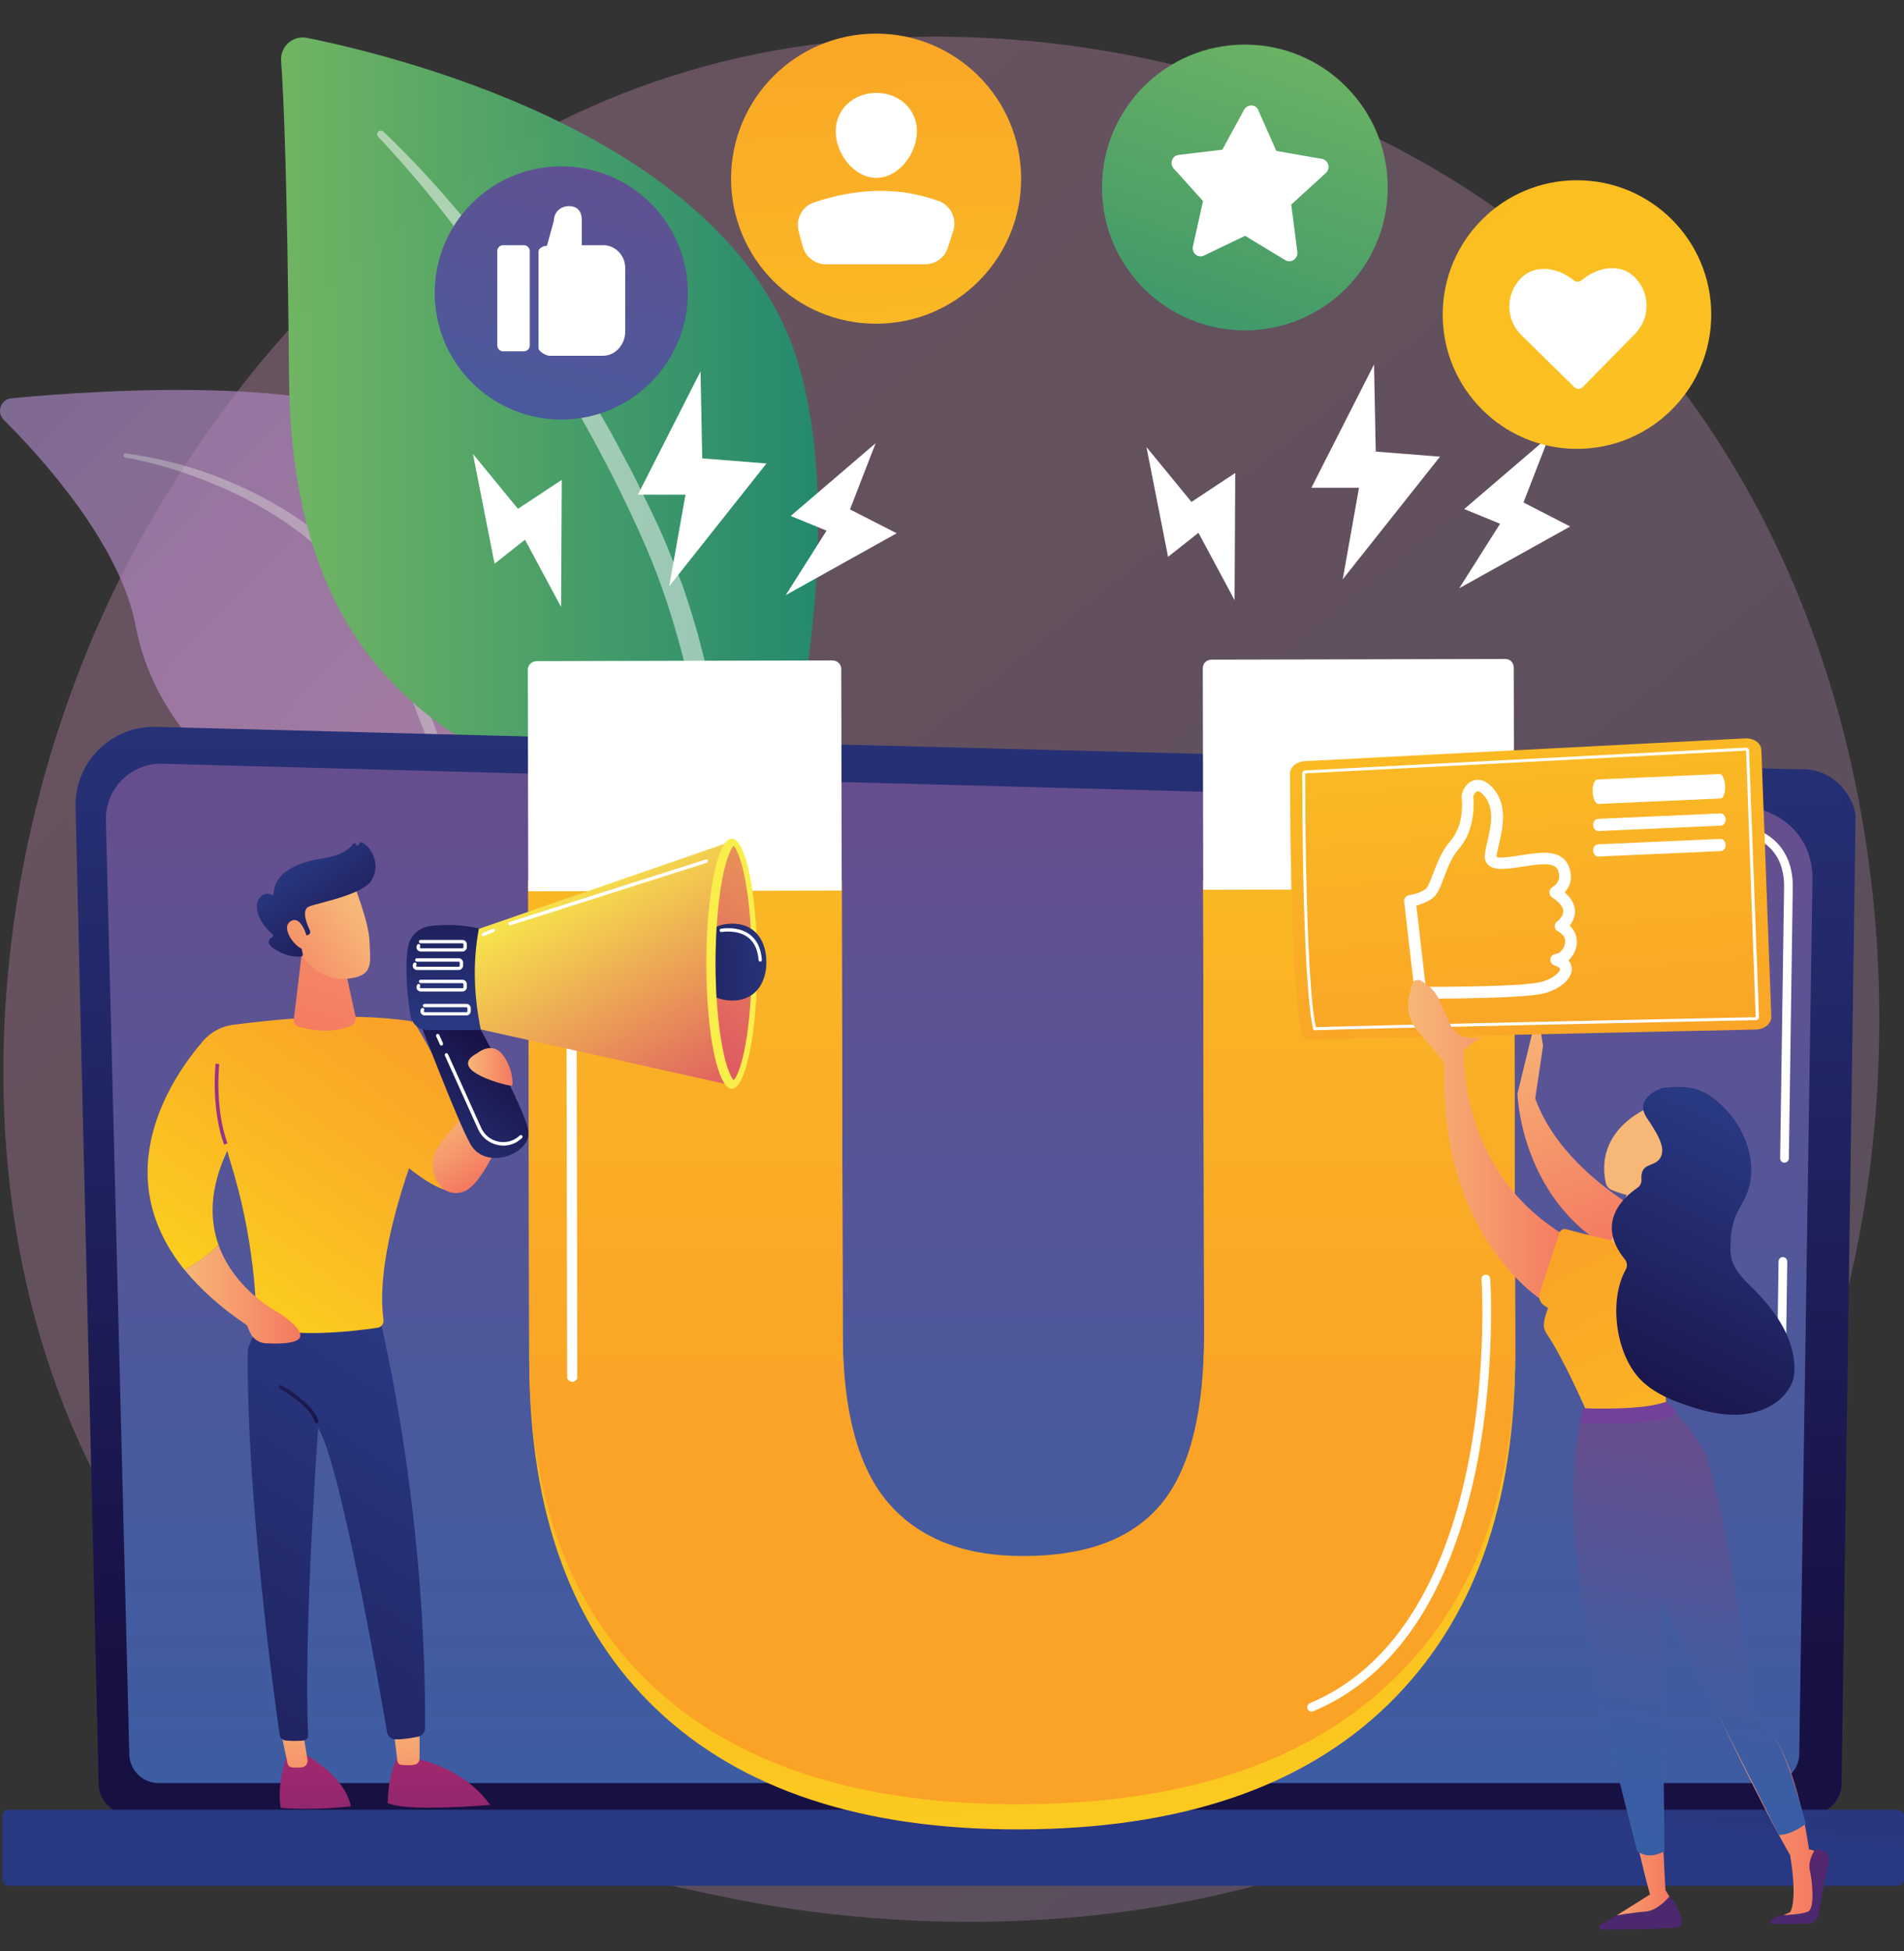<svg xmlns="http://www.w3.org/2000/svg" xmlns:xlink="http://www.w3.org/1999/xlink" id="Layer_1" x="0px" y="0px" viewBox="0 0 1683.2 1724.3" style="enable-background:new 0 0 1683.2 1724.3;" xml:space="preserve"><rect x="0" y="0" width="1683.2" height="1724.3" fill="#333333" stroke="none"/><style type="text/css">	.st0{opacity:0.3;fill:url(#SVGID_1_);enable-background:new    ;}	.st1{opacity:0.7;}	.st2{fill:url(#SVGID_2_);}	.st3{opacity:0.5;fill:#FFFFFF;enable-background:new    ;}	.st4{opacity:0.99;}	.st5{fill:url(#SVGID_3_);}	.st6{fill:url(#SVGID_4_);}	.st7{fill:url(#SVGID_5_);}	.st8{fill:#FFFFFF;}	.st9{fill:url(#SVGID_6_);}	.st10{fill:url(#SVGID_7_);}	.st11{fill:url(#SVGID_8_);}	.st12{fill:url(#SVGID_9_);}	.st13{fill:url(#SVGID_10_);}	.st14{fill:url(#SVGID_11_);}	.st15{fill:url(#SVGID_12_);}	.st16{fill:url(#SVGID_13_);}	.st17{fill:url(#SVGID_14_);}	.st18{fill:url(#SVGID_15_);}	.st19{fill:url(#SVGID_16_);}	.st20{fill:url(#SVGID_17_);}	.st21{fill:url(#SVGID_18_);}	.st22{fill:url(#SVGID_19_);}	.st23{fill:url(#SVGID_20_);}	.st24{fill:url(#SVGID_21_);}	.st25{fill:url(#SVGID_22_);}	.st26{fill:url(#SVGID_23_);}	.st27{fill:url(#SVGID_24_);}	.st28{fill:url(#SVGID_25_);}	.st29{fill:url(#SVGID_26_);}	.st30{fill:url(#SVGID_27_);}	.st31{fill:url(#SVGID_28_);}	.st32{clip-path:url(#SVGID_30_);fill:url(#SVGID_31_);}	.st33{fill:url(#SVGID_32_);}	.st34{fill:url(#SVGID_33_);}	.st35{fill:url(#SVGID_34_);}	.st36{fill:url(#SVGID_35_);}	.st37{fill:url(#SVGID_36_);}	.st38{fill:url(#SVGID_37_);}	.st39{fill:url(#SVGID_38_);}	.st40{fill:url(#SVGID_39_);}	.st41{fill:url(#SVGID_40_);}	.st42{fill:url(#SVGID_41_);}	.st43{fill:url(#SVGID_42_);}	.st44{fill:url(#SVGID_43_);}	.st45{fill:url(#SVGID_44_);}	.st46{fill:url(#SVGID_45_);}	.st47{fill:url(#SVGID_46_);}	.st48{fill:url(#SVGID_47_);}	.st49{fill:url(#SVGID_48_);}	.st50{fill:url(#SVGID_49_);}	.st51{fill:url(#SVGID_50_);}</style><g>			<linearGradient id="SVGID_1_" gradientUnits="userSpaceOnUse" x1="1877.016" y1="-400.751" x2="394.454" y2="1440.498" gradientTransform="matrix(1 0 0 -1 0 1789.554)">		<stop offset="0" style="stop-color:#9A7FBA"></stop>		<stop offset="1" style="stop-color:#E09AC4"></stop>	</linearGradient>	<path class="st0" d="M1469.1,1464.2c-34.1,35.9-66.3,59-91.7,77.2c-299.2,214.7-653.3,152.1-728.6,136.8  c-111.1-22.6-325.9-66.2-481.2-248.8c-235-276.3-198.4-711.6-16.1-999c33.3-52.5,209.4-344.2,567.3-391  c216.6-28.3,469.1,28.8,651.9,182C1754.5,543,1727.2,1192.6,1469.1,1464.2z"></path>	<g class="st1">					<linearGradient id="SVGID_2_" gradientUnits="userSpaceOnUse" x1="-373.152" y1="1431.673" x2="388.87" y2="509.226" gradientTransform="matrix(0.993 -0.115 -0.115 -0.993 454.075 1673.324)">			<stop offset="0" style="stop-color:#9A7FBA"></stop>			<stop offset="1" style="stop-color:#E09AC4"></stop>		</linearGradient>		<path class="st2" d="M589,1279.9c13.8,8.3-120.8-194.3-142.6-496.3c-10.3-142.3,4.5-318.3-69.7-392.9   C315,328.6,85.4,344.8,10.1,352c-9.4,0.9-13.5,12.3-6.8,19c33,32.9,103,109.8,116.7,182.5c18.1,95.8,101.9,162.9,180.2,185.8   c78.2,22.9,121.2,42.3,149.1,172.9S549.8,1256.3,589,1279.9z"></path>		<path class="st3" d="M111,400.7c47.6,6.3,93.7,22.3,135.3,46.7c20.8,12.2,40.2,27,57.3,44.2c17,17.3,31.9,36.8,43.2,58.4l4.2,8.1   c1.4,2.7,2.5,5.5,3.8,8.3c1.2,2.8,2.5,5.6,3.6,8.4l3.3,8.3c4.4,11.1,8.7,22.2,13,33.3c8.5,22.3,16.6,44.7,24.4,67.2   c15.6,45.1,29.7,90.6,41.1,137c0.3,1.2-0.4,2.3-1.6,2.6c-1.1,0.3-2.2-0.4-2.6-1.5v-0.1c-6.9-22.7-14.3-45.3-22.1-67.7   c-7.7-22.5-15.6-44.9-23.8-67.2l-12.4-33.4l-12.9-33c-4.2-11.1-8.6-22.1-13-33.2l-3.3-8.3c-1.1-2.8-2.3-5.4-3.5-8   c-1.2-2.7-2.2-5.4-3.5-8l-4-7.8c-10.6-20.7-24.9-39.4-40.9-56.3c-8.2-8.3-16.7-16.3-26-23.5l-3.4-2.8l-3.5-2.6   c-2.4-1.7-4.7-3.5-7.1-5.2c-4.8-3.3-9.6-6.7-14.7-9.7c-19.9-12.6-41.2-22.7-63.2-31.2s-44.9-15.2-68-19.4h-0.1   c-0.9-0.2-1.6-1.1-1.4-2C109.2,401.2,110.1,400.6,111,400.7z"></path>	</g>	<g class="st4">					<linearGradient id="SVGID_3_" gradientUnits="userSpaceOnUse" x1="248.455" y1="1283.783" x2="723.221" y2="1283.783" gradientTransform="matrix(1 0 0 -1 0 1789.554)">			<stop offset="1.229091e-02" style="stop-color:#71B563"></stop>			<stop offset="1" style="stop-color:#23896E"></stop>		</linearGradient>		<path class="st5" d="M614.7,978.5c0,0,7.8-203.9-85.4-259.8c-93.2-55.9-271.3-92.6-273.8-385.6c-1.5-171.5-4.6-246.6-7-279.3   c-0.9-12.8,10.6-22.9,23.1-20.3c88.7,18,376.8,91.2,434.6,289.3C774.6,557.7,614.7,978.5,614.7,978.5z"></path>		<path class="st3" d="M338.8,116.3c6.8,6.3,13.3,12.7,19.7,19.3c3.2,3.3,6.4,6.6,9.5,9.9c3.1,3.3,6.3,6.6,9.4,10.1   c6.2,6.8,12.4,13.5,18.3,20.5l9,10.4l8.8,10.6l8.8,10.6l8.5,10.8l8.5,10.8c2.8,3.6,5.5,7.3,8.3,11l8.2,11l4.1,5.5l4,5.6l15.9,22.5   c10.2,15.3,20.6,30.4,30,46.2l7.3,11.7l3.6,5.9l3.5,6l13.8,23.9l3.4,6l3.2,6.1l6.5,12.2l6.5,12.2l3.2,6.1l3,6.2   c8,16.6,16.4,32.8,23.6,50c1.9,4.2,3.6,8.5,5.3,12.8s3.5,8.6,5.1,12.9l5,12.7l2.3,6.5l2.1,6.6l4.3,13.2l3.9,13.3   c2.7,8.8,4.7,17.9,7.1,26.8c8.5,36,14.7,72.4,17.9,109.2c3.5,36.7,4.3,73.6,3.1,110.4c-0.7,18.4-2,36.8-3.9,55.1s-4.3,36.5-8,54.8   c-0.6,3-3.5,4.9-6.5,4.3c-2.9-0.6-4.8-3.3-4.4-6.2v-0.2c5.2-35.5,7.6-72,8-108.1c0.4-36.2-1.2-72.4-5-108.4   c-3.8-35.9-9.9-71.6-18.5-106.6c-8.8-34.9-19.6-69.4-33.9-102.5c-28.8-66.2-64.3-130-103.6-190.9l-15.1-22.6l-3.8-5.7l-3.9-5.6   l-7.9-11.1c-2.6-3.7-5.2-7.5-7.9-11.1l-8.1-11l-8.1-11l-8.3-10.8c-22-28.9-45.4-56.9-70.2-83.3l-0.1-0.1c-1.2-1.3-1.1-3.2,0.1-4.4   C335.7,115.2,337.6,115.2,338.8,116.3z"></path>	</g>	<g>					<linearGradient id="SVGID_4_" gradientUnits="userSpaceOnUse" x1="852.56" y1="1322.525" x2="856.785" y2="300.387" gradientTransform="matrix(1 0 0 -1 0 1789.554)">			<stop offset="0" style="stop-color:#293882"></stop>			<stop offset="1" style="stop-color:#171042"></stop>		</linearGradient>		<path class="st6" d="M87.2,1576.2c0,15.1,12.4,27.5,27.5,27.5h1485.8c15.1,0,27.5-12.4,27.5-27.5l12.4-853.9   c0-15.1-17.8-44.6-50.4-42.4L137.8,642.4c-19-0.5-37.3,6.8-50.7,20.2s-20.8,31.7-20.3,50.6L87.2,1576.2z"></path>					<linearGradient id="SVGID_5_" gradientUnits="userSpaceOnUse" x1="847.949" y1="1084.626" x2="847.949" y2="-345.872" gradientTransform="matrix(1 0 0 -1 0 1789.554)">			<stop offset="1.229066e-02" style="stop-color:#664E8E"></stop>			<stop offset="0.106" style="stop-color:#5E5292"></stop>			<stop offset="0.382" style="stop-color:#4A599D"></stop>			<stop offset="0.672" style="stop-color:#3A5DA4"></stop>			<stop offset="0.993" style="stop-color:#345EA6"></stop>		</linearGradient>		<path class="st7" d="M114.3,1549.9c0,14.3,11.7,26,26,26h1424.3c14.3,0,26-11.7,26-26l11.7-775.1c-1.4-46.6-42.3-63.4-67.1-62.4   L143.5,675c-13.3-0.4-26.2,4.8-35.6,14.2s-14.6,22.3-14.3,35.6L114.3,1549.9z"></path>		<g>			<path class="st8" d="M1575.2,1181.6L1575.2,1181.6c-2.2,0-3.8-1.8-3.8-3.9l0.9-62.9c0-2.1,1.7-3.8,3.8-3.8c0,0,0,0,0.1,0    c2.1,0,3.8,1.8,3.8,3.9l-0.9,62.9C1579,1179.9,1577.3,1181.6,1575.2,1181.6z"></path>			<path class="st8" d="M1577.5,1027.6L1577.5,1027.6c-2.2,0-3.8-1.8-3.8-3.9l3.5-240.8c-0.1-14.3-4.4-25.7-12.9-33.9    c-15.9-15.2-41-14.4-42.1-14.4l-444.8-11.8c-2.1-0.1-3.8-1.8-3.7-3.9c0.1-2.1,1.7-3.9,3.9-3.7l444.6,11.9    c2.8-0.2,29.6-0.6,47.4,16.5c10,9.6,15.2,22.9,15.3,39.4l-3.5,240.8C1581.3,1025.9,1579.6,1027.6,1577.5,1027.6z"></path>		</g>					<linearGradient id="SVGID_6_" gradientUnits="userSpaceOnUse" x1="850.345" y1="233.429" x2="942.124" y2="1151.224" gradientTransform="matrix(1 0 0 -1 0 1789.554)">			<stop offset="0" style="stop-color:#293882"></stop>			<stop offset="1" style="stop-color:#171042"></stop>		</linearGradient>		<path class="st9" d="M7.8,1666.7h1669.7c3.1,0,5.7-2.5,5.7-5.7v-55.9c0-3.1-2.5-5.7-5.7-5.7H7.8c-3.1,0-5.7,2.5-5.7,5.7v55.9   C2.2,1664.2,4.7,1666.7,7.8,1666.7z"></path>	</g>	<g>		<g>			<g>									<linearGradient id="SVGID_7_" gradientUnits="userSpaceOnUse" x1="862.5" y1="1125.013" x2="1040.526" y2="-385.677" gradientTransform="matrix(1 0 0 -1 0 1789.554)">					<stop offset="1.385225e-07" style="stop-color:#FAA327"></stop>					<stop offset="0.254" style="stop-color:#FAB126"></stop>					<stop offset="0.769" style="stop-color:#FCD31C"></stop>					<stop offset="1" style="stop-color:#FDE413"></stop>				</linearGradient>				<path class="st10" d="M1339.5,1196.1c0.3,133.4-36.9,236.8-112.2,310.2c-75.4,73.4-183.8,110.2-326.1,110.5     c-139,0.3-245.9-35.1-320.7-106c-74.8-71-112.3-173.1-112.6-306.6L467,778.6h277.1L745,1182c0.2,72.1,13.6,124.3,40.6,156.8     s66.7,48.7,119.2,48.6c56.3-0.1,96.9-16.4,122.2-48.7c25.3-32.3,37.7-85.2,37.5-158.7l-0.9-401.3h274.9L1339.5,1196.1z"></path>									<linearGradient id="SVGID_8_" gradientUnits="userSpaceOnUse" x1="903.206" y1="526.019" x2="903.206" y2="1883.778" gradientTransform="matrix(1 0 0 -1 0 1789.554)">					<stop offset="1.385225e-07" style="stop-color:#FAA327"></stop>					<stop offset="0.254" style="stop-color:#FAB126"></stop>					<stop offset="0.769" style="stop-color:#FCD31C"></stop>					<stop offset="1" style="stop-color:#FDE413"></stop>				</linearGradient>				<path class="st11" d="M1339.5,1191.7c0.3,127.6-36.9,226.8-112.3,297s-183.8,105.6-326.1,105.9c-139,0.3-245.9-33.4-320.7-101.3     c-74.7-67.9-112.3-166.2-112.6-293.8l-0.9-420.9h277.2l0.9,399.7c0.1,68.9,13.6,119.2,40.6,150.3c27,31.1,66.7,46.7,119.2,46.6     c56.3-0.1,96.9-15.6,122.2-46.6c25.3-30.9,37.7-82.1,37.5-152.4l-0.9-397.6h274.9L1339.5,1191.7z"></path>				<g>					<path class="st8" d="M735.7,583.7l-261,0.6c-4.5,0-8.1,3.2-8.1,7.7l0.4,195.7l277.1-0.6l-0.4-195.7      C743.7,586.8,740.2,583.7,735.7,583.7z"></path>					<path class="st8" d="M1330.6,582.4l-259.5,0.6c-4.5,0-7.8,3.2-7.8,7.7l0.4,195.7l274.9-0.6l-0.4-195.7      C1338.2,585.6,1335.1,582.4,1330.6,582.4z"></path>				</g>			</g>			<path class="st8" d="M505.9,1221.2c-2.1,0-4.5-1.7-4.5-3.9l-0.8-391.9c0-2.1,2.3-3.9,4.5-3.9c2.1,0,4.5,1.7,4.5,3.9l0.8,391.9    C510.4,1219.5,508,1221.2,505.9,1221.2z"></path>			<path class="st8" d="M1159.5,1512.7c-1.5,0-3-0.9-3.6-2.4c-0.8-2,0.1-4.2,2.1-5.1c88.8-37.1,125.3-136.7,140.3-213.8    c16.4-84,11.5-160,11.4-160.8c-0.1-2.1,1.5-4,3.6-4.1s4,1.5,4.1,3.6c0.1,0.8,5,77.8-11.5,162.8c-9.8,50.1-25,93.1-45.2,127.9    c-25.5,43.8-59,74.6-99.7,91.6C1160.5,1512.6,1160,1512.7,1159.5,1512.7z"></path>		</g>		<g>			<polygon class="st8" points="619.3,328.2 563.9,437.2 606,437.2 591.6,518.1 677.6,409.6 620.8,405.1    "></polygon>			<polygon class="st8" points="774.1,391.7 699,456 730.7,469 694.6,526 792.7,471.3 751.4,450.2    "></polygon>			<polygon class="st8" points="418.1,401.2 437.2,498.2 464.1,477 496,536.4 496.6,424.1 457.9,449.7    "></polygon>		</g>		<g>			<polygon class="st8" points="1214.7,322.1 1159.3,431.1 1201.4,431.1 1187,512 1273,403.6 1216.2,399.1    "></polygon>			<polygon class="st8" points="1369.5,385.6 1294.4,449.9 1326.1,462.9 1290,519.9 1388.1,465.3 1346.8,444.1    "></polygon>			<polygon class="st8" points="1013.5,395.1 1032.6,492.1 1059.5,470.9 1091.4,530.4 1092,418 1053.3,443.6    "></polygon>		</g>	</g>	<g>					<linearGradient id="SVGID_9_" gradientUnits="userSpaceOnUse" x1="539.549" y1="1698.273" x2="357.714" y2="995.181" gradientTransform="matrix(1 0 0 -1 0 1789.554)">			<stop offset="1.229066e-02" style="stop-color:#664E8E"></stop>			<stop offset="0.106" style="stop-color:#5E5292"></stop>			<stop offset="0.382" style="stop-color:#4A599D"></stop>			<stop offset="0.672" style="stop-color:#3A5DA4"></stop>			<stop offset="0.993" style="stop-color:#345EA6"></stop>		</linearGradient>		<circle class="st12" cx="496.2" cy="258.9" r="111.9"></circle>		<g>			<path class="st8" d="M468.3,221.9c0-2.9-2.3-5.2-5.2-5.2h-18.3c-2.9,0-5.2,2.3-5.2,5.2v83.4c0,2.9,2.3,5.2,5.2,5.2h18.3    c2.9,0,5.2-2.3,5.2-5.2V221.9z"></path>			<path class="st8" d="M533.2,216.7h-18.9v-22.5c0-7.2-3.8-12-11.1-12h-0.4c-7.2,0-13.1,5.3-13.1,12.6l-6.2,22.4    c-2.9,0-7.4,2.1-7.4,4.9v85.7c0,2.9,6.7,6.6,9.6,6.6h4.1h43.5c10.8,0,19.4-10.2,19.4-21v-56.9C552.6,225.7,544,216.7,533.2,216.7    z"></path>		</g>	</g>	<g>					<linearGradient id="SVGID_10_" gradientUnits="userSpaceOnUse" x1="-1686.684" y1="4785.236" x2="4864.062" y2="-2175.613" gradientTransform="matrix(1 0 0 -1 0 1789.554)">			<stop offset="1.385225e-07" style="stop-color:#FAA327"></stop>			<stop offset="0.254" style="stop-color:#FAB126"></stop>			<stop offset="0.769" style="stop-color:#FCD31C"></stop>			<stop offset="1" style="stop-color:#FDE413"></stop>		</linearGradient>		<circle class="st13" cx="1394.1" cy="278" r="118.7"></circle>		<path class="st8" d="M1445,244.9c-12.9-12.7-33-8.9-46.8,2.8c-2,1.7-4.9,1.7-6.9,0.1c-14-11.4-34.1-14.8-46.8-1.9   c-13.7,14-13.6,36.5,0.4,50.2l46.8,46c2.1,2.1,5.5,2.1,7.6-0.1l46-46.8C1459.2,281.1,1459,258.6,1445,244.9z"></path>	</g>	<g>					<linearGradient id="SVGID_11_" gradientUnits="userSpaceOnUse" x1="1155.242" y1="1783.959" x2="1004.28" y2="1342.466" gradientTransform="matrix(1 0 0 -1 0 1789.554)">			<stop offset="1.229091e-02" style="stop-color:#71B563"></stop>			<stop offset="1" style="stop-color:#23896E"></stop>		</linearGradient>		<circle class="st14" cx="1100.5" cy="165.7" r="126.3"></circle>		<path class="st8" d="M1099.8,97l-19.2,35.3l-38.7,4.6c-5.6,0.7-8.2,7.6-4.5,11.8l26.1,29l-8.9,40c-1.3,5.9,4.4,10.7,9.7,8.2   l36.4-17.5l35.3,21.4c5.2,3.2,11.7-1.1,10.9-7.3l-5.4-41.7l30.6-27.9c4.5-4.1,2.3-11.5-3.6-12.5l-40.2-7L1112.2,97   C1109.9,92,1102.6,91.9,1099.8,97z"></path>	</g>	<g>					<linearGradient id="SVGID_12_" gradientUnits="userSpaceOnUse" x1="770.092" y1="1816.141" x2="790.297" y2="971.579" gradientTransform="matrix(1 0 0 -1 0 1789.554)">			<stop offset="1.385225e-07" style="stop-color:#FAA327"></stop>			<stop offset="0.254" style="stop-color:#FAB126"></stop>			<stop offset="0.769" style="stop-color:#FCD31C"></stop>			<stop offset="1" style="stop-color:#FDE413"></stop>		</linearGradient>		<circle class="st15" cx="774.5" cy="157.9" r="128.2"></circle>		<g>			<path class="st8" d="M810.6,116c0,19.8-16.1,41.2-35.9,41.2c-19.8,0-35.9-21.4-35.9-41.2s16.1-33.9,35.9-33.9    C794.6,82.1,810.6,96.2,810.6,116z"></path>			<path class="st8" d="M730.2,233.6h87.6c9.2,0,17.4-6,20.2-14.8l4.7-14.7c3.5-10.8-2.2-22.5-12.8-26.4    c-35.7-13-72.6-11.4-110.3,1.2c-10.6,3.5-16.5,14.8-13.5,25.6l3.6,13.4C712.2,227.2,720.6,233.6,730.2,233.6z"></path>		</g>	</g>	<g>					<linearGradient id="SVGID_13_" gradientUnits="userSpaceOnUse" x1="404.525" y1="836.005" x2="166.164" y2="509.826" gradientTransform="matrix(1 0 0 -1 0 1789.554)">			<stop offset="1.385225e-07" style="stop-color:#FAA327"></stop>			<stop offset="0.254" style="stop-color:#FAB126"></stop>			<stop offset="0.769" style="stop-color:#FCD31C"></stop>			<stop offset="1" style="stop-color:#FDE413"></stop>		</linearGradient>		<path class="st16" d="M306.8,977.4c0,0,78.3,95.3,107.1,72.4c28.8-23-48.9-148.2-48.9-148.2L306.8,977.4z"></path>					<linearGradient id="SVGID_14_" gradientUnits="userSpaceOnUse" x1="278.614" y1="341.87" x2="278.614" y2="11.537" gradientTransform="matrix(1 0 0 -1 0 1789.554)">			<stop offset="0" style="stop-color:#CB266E"></stop>			<stop offset="1" style="stop-color:#4C286E"></stop>		</linearGradient>		<path class="st17" d="M310,1596.4c0-0.5,0-0.9-0.1-1.4c-7.1-28-42.2-45.5-42.2-45.5l-13.9,1.1c-8,24.7-7,39.9-5.7,46.6   c0,0.2,0.1,0.4,0.1,0.6C259.8,1598.8,283.4,1599.4,310,1596.4z"></path>					<linearGradient id="SVGID_15_" gradientUnits="userSpaceOnUse" x1="264.71" y1="286.99" x2="252.72" y2="182.352" gradientTransform="matrix(1 0 0 -1 0 1789.554)">			<stop offset="0" style="stop-color:#F7B777"></stop>			<stop offset="1" style="stop-color:#F47960"></stop>		</linearGradient>		<path class="st18" d="M248.2,1529.9l5.9,28.3c0.4,2.1,2,3.6,4,3.8c2.4,0.2,5.7,0.4,9.1-0.1c3-0.4,5.2-3.5,4.6-6.8l-4.1-25.2   L248.2,1529.9L248.2,1529.9z"></path>					<linearGradient id="SVGID_16_" gradientUnits="userSpaceOnUse" x1="388.005" y1="341.87" x2="388.005" y2="11.538" gradientTransform="matrix(1 0 0 -1 0 1789.554)">			<stop offset="0" style="stop-color:#CB266E"></stop>			<stop offset="1" style="stop-color:#4C286E"></stop>		</linearGradient>		<path class="st19" d="M433.2,1595.2c-0.1-0.2-0.2-0.4-0.3-0.6c-7.4-10.4-26.4-31.1-63.9-40.1l-18-0.6c0,0-8,13.9-8.2,39.7   c4.1,1.7,12,3.5,27.4,3.9C394,1598.1,422.1,1596.1,433.2,1595.2z"></path>					<linearGradient id="SVGID_17_" gradientUnits="userSpaceOnUse" x1="362.375" y1="275.799" x2="350.385" y2="171.162" gradientTransform="matrix(1 0 0 -1 0 1789.554)">			<stop offset="0" style="stop-color:#F7B777"></stop>			<stop offset="1" style="stop-color:#F47960"></stop>		</linearGradient>		<path class="st20" d="M347.7,1526.6c0.2,1.3,2.7,21.7,3.6,29.6c0.2,1.9,1.6,3.3,3.3,3.5c3.1,0.4,8,0.7,12.3-0.2   c2.3-0.5,4-2.7,4-5.3v-32L347.7,1526.6z"></path>					<linearGradient id="SVGID_18_" gradientUnits="userSpaceOnUse" x1="391.997" y1="579.175" x2="8.523" y2="-15.87" gradientTransform="matrix(1 0 0 -1 0 1789.554)">			<stop offset="0" style="stop-color:#293882"></stop>			<stop offset="1" style="stop-color:#171042"></stop>		</linearGradient>		<path class="st21" d="M333.2,1154.9c0,0,43.4,164.8,42.6,372.2c0,3.8-2.7,7-6.4,7.8c-5.5,1.1-13.5,2.5-20.1,2.3   c-3.5-0.1-6.5-2.7-7.1-6.2c-6.1-35.7-41-236.5-60.9-269.1c0,0-13.1,178.9-8.9,271.7c0.1,2.3-1.6,4.3-3.9,4.6   c-3.5,0.4-9,0.7-16.1,0c-2.7-0.3-4.9-2.3-5.2-5c-4.3-30.2-29.3-209.8-28.2-339.2c0.1-7.3,19.3-39,19.3-39h94.9V1154.9z"></path>					<linearGradient id="SVGID_19_" gradientUnits="userSpaceOnUse" x1="352.944" y1="873.699" x2="114.583" y2="547.52" gradientTransform="matrix(1 0 0 -1 0 1789.554)">			<stop offset="1.385225e-07" style="stop-color:#FAA327"></stop>			<stop offset="0.254" style="stop-color:#FAB126"></stop>			<stop offset="0.769" style="stop-color:#FCD31C"></stop>			<stop offset="1" style="stop-color:#FDE413"></stop>		</linearGradient>		<path class="st22" d="M363.1,902.4c-59.7-8.6-125.2-0.7-157,3.3c-10.3,1.3-19.7,6.4-26.5,14.2c-26.9,31.2-86,116.4-16.5,202.4   c8.9-4.9,21.5-12.9,30.1-22c-7.7-21.7-8.3-49.4,7.8-83.4c0.6,2.7,1.2,5.4,2.1,8c22.2,70.4,23.4,129,23.4,142.5   c0,1.8,1.1,3.5,2.8,4.2c29.2,11.7,85.5,4.7,104.4,1.9c3.5-0.5,5.8-3.7,5.3-7.2c-6.6-48.2,15.9-118.6,33.9-164.8   C380,983.1,366.8,907.5,363.1,902.4z"></path>					<linearGradient id="SVGID_20_" gradientUnits="userSpaceOnUse" x1="388.806" y1="1218.012" x2="270.613" y2="860.405" gradientTransform="matrix(1 0 0 -1 0 1789.554)">			<stop offset="0" style="stop-color:#F7B777"></stop>			<stop offset="1" style="stop-color:#F47960"></stop>		</linearGradient>		<path class="st23" d="M268,832.4l-8.2,68.1c-0.4,3.1,1.5,6,4.5,6.9c8.9,2.6,28.1,6.6,45.6-0.6c3.3-1.4,5.2-5,4.4-8.5l-10.5-48   L268,832.4z"></path>					<linearGradient id="SVGID_21_" gradientUnits="userSpaceOnUse" x1="360.305" y1="1108.088" x2="92.621" y2="629.919" gradientTransform="matrix(1 0 0 -1 0 1789.554)">			<stop offset="0" style="stop-color:#CE1C68"></stop>			<stop offset="1" style="stop-color:#72429A"></stop>		</linearGradient>		<path class="st24" d="M198.1,1011.6c-11.8-32.3-7.5-71.2-7.5-71.6l3.2,0.4c0,0.4-4.2,38.6,7.3,70.1L198.1,1011.6z"></path>					<linearGradient id="SVGID_22_" gradientUnits="userSpaceOnUse" x1="289.805" y1="594.501" x2="257.65" y2="537.277" gradientTransform="matrix(1 0 0 -1 0 1789.554)">			<stop offset="0" style="stop-color:#293882"></stop>			<stop offset="1" style="stop-color:#171042"></stop>		</linearGradient>		<path class="st25" d="M279.8,1257.7c-0.7,0-1.4-0.5-1.6-1.2c-3.6-13.9-30.5-29.1-30.8-29.3c-0.8-0.4-1.1-1.4-0.6-2.2   c0.4-0.8,1.4-1.1,2.2-0.6c1.2,0.6,28.4,16.1,32.4,31.3c0.2,0.9-0.3,1.8-1.2,2C280.1,1257.7,280,1257.7,279.8,1257.7z"></path>					<linearGradient id="SVGID_23_" gradientUnits="userSpaceOnUse" x1="163.105" y1="645.769" x2="265.542" y2="645.769" gradientTransform="matrix(1 0 0 -1 0 1789.554)">			<stop offset="0" style="stop-color:#F7B777"></stop>			<stop offset="1" style="stop-color:#F47960"></stop>		</linearGradient>		<path class="st26" d="M193.2,1100.2c-8.6,9.2-21.2,17.1-30.1,22c13.3,16.4,31.3,32.9,55.1,49l2.9,6.5c2.5,5.5,7.9,9.2,13.9,9.5   c33.3,1.6,42.5-5.5,11.8-26.8C246.8,1160.4,207.6,1140.9,193.2,1100.2z"></path>					<linearGradient id="SVGID_24_" gradientUnits="userSpaceOnUse" x1="168.47" y1="-1761.908" x2="233.491" y2="-1761.908" gradientTransform="matrix(0.564 0.826 0.826 -0.564 1762.089 -153.628)">			<stop offset="0" style="stop-color:#F7B777"></stop>			<stop offset="1" style="stop-color:#F47960"></stop>		</linearGradient>		<path class="st27" d="M437.8,955.9c0,0-42,43.6-51.7,59.5c-9.7,15.8,1.1,44.7,23.1,38s47.7-82.4,47.7-82.4L437.8,955.9z"></path>		<g>							<linearGradient id="SVGID_25_" gradientUnits="userSpaceOnUse" x1="359.882" y1="762.183" x2="440.485" y2="870.309" gradientTransform="matrix(1 0 0 -1 0 1789.554)">				<stop offset="0" style="stop-color:#293882"></stop>				<stop offset="1" style="stop-color:#171042"></stop>			</linearGradient>			<path class="st28" d="M367.5,893.9c0,0,36.9,97.3,48.5,117.5c13.5,23.5,53,8.5,51.1-11.1c-2-19.7-48.1-100.9-48.1-100.9    L367.5,893.9z"></path>							<linearGradient id="SVGID_26_" gradientUnits="userSpaceOnUse" x1="495.67" y1="1023.619" x2="642.386" y2="762.314" gradientTransform="matrix(1 0 0 -1 0 1789.554)">				<stop offset="0" style="stop-color:#F9EE4A"></stop>				<stop offset="1" style="stop-color:#DA3D66"></stop>			</linearGradient>			<polygon class="st29" points="417.4,823 646.7,743.6 644.3,958.7 411.1,906.7    "></polygon>							<linearGradient id="SVGID_27_" gradientUnits="userSpaceOnUse" x1="514.153" y1="675.054" x2="203.656" y2="60.333" gradientTransform="matrix(1 0 0 -1 0 1789.554)">				<stop offset="0" style="stop-color:#F9EE4A"></stop>				<stop offset="1" style="stop-color:#DA3D66"></stop>			</linearGradient>			<ellipse class="st30" cx="646.9" cy="851.7" rx="22.5" ry="110.5"></ellipse>							<linearGradient id="SVGID_28_" gradientUnits="userSpaceOnUse" x1="861.498" y1="1228.792" x2="551.001" y2="805.386" gradientTransform="matrix(1 0 0 -1 0 1789.554)">				<stop offset="0" style="stop-color:#F9EE4A"></stop>				<stop offset="1" style="stop-color:#DA3D66"></stop>			</linearGradient>			<path class="st31" d="M648.6,954.7c-2-2.1-6.5-10.1-10.3-30.7c-3.7-20-5.7-45.9-5.7-72.9c0-27.1,2-52.9,5.7-72.9    c3.8-20.7,8.2-28.6,10.3-30.7c2,2.1,6.5,10.1,10.3,30.7c3.7,20,5.7,45.9,5.7,72.9c0,27.1-2,52.9-5.7,72.9    C655.1,944.7,650.6,952.7,648.6,954.7z"></path>			<g>				<g>					<defs>						<path id="SVGID_29_" d="M648.6,954.7c-2-2.1-6.5-10.1-10.3-30.7c-3.7-20-5.7-45.9-5.7-72.9c0-27.1,2-52.9,5.7-72.9       c3.8-20.7,8.2-28.6,10.3-30.7c2,2.1,6.5,10.1,10.3,30.7c3.7,20,32.7,45.9,32.7,72.9c0,27.1-29,52.9-32.7,72.9       C655.1,944.7,650.6,952.7,648.6,954.7z"></path>					</defs>					<clipPath id="SVGID_30_">						<use xlink:href="#SVGID_29_" style="overflow:visible;"></use>					</clipPath>											<linearGradient id="SVGID_31_" gradientUnits="userSpaceOnUse" x1="696.784" y1="942.111" x2="536.879" y2="932.936" gradientTransform="matrix(1 0 0 -1 0 1789.554)">						<stop offset="0" style="stop-color:#293882"></stop>						<stop offset="1" style="stop-color:#171042"></stop>					</linearGradient>					<path class="st32" d="M677.5,850.3c0,18.8-10.1,34-30.1,34s-36.3-15.2-36.3-34s16.2-34,36.3-34S677.5,831.5,677.5,850.3z"></path>				</g>			</g>							<linearGradient id="SVGID_32_" gradientUnits="userSpaceOnUse" x1="393.879" y1="885.311" x2="387.981" y2="1033.739" gradientTransform="matrix(1 0 0 -1 0 1789.554)">				<stop offset="0" style="stop-color:#293882"></stop>				<stop offset="1" style="stop-color:#171042"></stop>			</linearGradient>			<path class="st33" d="M380.4,818.4c10.8-1.3,26.3-1.7,43,2.1c-5.5,28.8-4.7,58.8,1.7,89.8h-47.2c-7.5,0-13.9-5.5-15.1-12.9    c-2.4-14.9-5.2-39.9-2.2-60C362.2,827.4,370.3,819.6,380.4,818.4z"></path>			<path class="st8" d="M408.7,841H372c-1.4,0-2.7-0.8-3.4-2c-0.7-1.3-0.6-2.8,0.2-4c0.4-0.7,1.4-0.9,2.1-0.4    c0.7,0.4,0.9,1.4,0.4,2.1c-0.3,0.4-0.1,0.8,0,0.9c0.1,0.1,0.3,0.5,0.8,0.5h36.7c0.5,0,0.9-0.4,0.9-0.9v-2.6    c0-0.5-0.4-0.9-0.9-0.9h-37c-0.8,0-1.5-0.7-1.5-1.5s0.7-1.5,1.5-1.5h37c2.2,0,3.9,1.7,3.9,3.9v2.6    C412.6,839.3,410.9,841,408.7,841z"></path>			<path class="st8" d="M405.4,857.3h-36.7c-1.4,0-2.7-0.8-3.4-2c-0.7-1.3-0.6-2.8,0.2-4c0.4-0.7,1.4-0.9,2.1-0.4    c0.7,0.4,0.9,1.4,0.4,2.1c-0.3,0.4-0.1,0.8,0,0.9c0.1,0.1,0.3,0.5,0.8,0.5h36.7c0.5,0,0.9-0.4,0.9-0.9v-2.7    c0-0.5-0.4-0.9-0.9-0.9h-37c-0.8,0-1.5-0.7-1.5-1.5s0.7-1.5,1.5-1.5h37c2.2,0,3.9,1.7,3.9,3.9v2.6    C409.3,855.5,407.6,857.3,405.4,857.3z"></path>			<path class="st8" d="M450.7,817.8c-0.6,0-1.2-0.4-1.4-1c-0.2-0.8,0.2-1.6,1-1.9l173.6-55.3c0.8-0.3,1.6,0.2,1.9,1    c0.2,0.8-0.2,1.6-1,1.9l-173.6,55.3C451,817.8,450.9,817.8,450.7,817.8z"></path>			<path class="st8" d="M427.2,827.4c-0.6,0-1.1-0.3-1.4-0.9c-0.3-0.8,0.1-1.6,0.8-1.9l8.9-3.7c0.8-0.3,1.6,0.1,1.9,0.8    c0.3,0.8-0.1,1.6-0.8,1.9l-8.9,3.7C427.6,827.3,427.4,827.4,427.2,827.4z"></path>			<path class="st8" d="M408.7,876.3H372c-1.4,0-2.7-0.8-3.4-2c-0.7-1.3-0.6-2.8,0.2-4c0.4-0.7,1.4-0.9,2.1-0.4    c0.7,0.4,0.9,1.4,0.4,2.1c-0.3,0.4-0.1,0.8,0,0.9c0.1,0.1,0.3,0.5,0.8,0.5h36.7c0.5,0,0.9-0.4,0.9-0.9v-2.7    c0-0.5-0.4-0.9-0.9-0.9h-37c-0.8,0-1.5-0.7-1.5-1.5s0.7-1.5,1.5-1.5h37c2.2,0,3.9,1.7,3.9,3.9v2.6    C412.6,874.6,410.9,876.3,408.7,876.3z"></path>			<path class="st8" d="M412.2,897.5h-36.7c-1.4,0-2.7-0.8-3.4-2c-0.7-1.3-0.6-2.8,0.2-4c0.4-0.7,1.4-0.9,2.1-0.4    c0.7,0.4,0.9,1.4,0.4,2.1c-0.3,0.4-0.1,0.8,0,0.9c0.1,0.1,0.3,0.5,0.8,0.5h36.7c0.5,0,0.9-0.4,0.9-0.9v-2.6    c0-0.5-0.4-0.9-0.9-0.9h-37c-0.8,0-1.5-0.7-1.5-1.5s0.7-1.5,1.5-1.5h37c2.1,0,3.9,1.7,3.9,3.9v2.6    C416.1,895.8,414.3,897.5,412.2,897.5z"></path>			<path class="st8" d="M445,1012.5c-1.7,0-3.5-0.2-5.2-0.6c-7.6-1.7-13.9-6.7-17.1-13.8l-29.4-65.2c-0.3-0.8,0-1.6,0.7-2    c0.8-0.3,1.6,0,2,0.7l29.4,65.2c2.8,6.2,8.3,10.7,15,12.1c6.6,1.4,13.3-0.3,18.3-4.7c0.3-0.2,0.5-0.5,0.8-0.7    c0.6-0.6,1.6-0.5,2.1,0.1c0.6,0.6,0.5,1.6-0.1,2.1c-0.3,0.3-0.6,0.5-0.9,0.8C456.2,1010.5,450.7,1012.5,445,1012.5z"></path>			<path class="st8" d="M390.3,924.1c-0.6,0-1.1-0.3-1.4-0.9l-3.3-7.3c-0.3-0.8,0-1.6,0.7-2c0.7-0.3,1.6,0,2,0.7l3.3,7.3    c0.3,0.8,0,1.6-0.7,2C390.8,924.1,390.5,924.1,390.3,924.1z"></path>			<path class="st8" d="M672.1,849.9c-0.8,0-1.4-0.6-1.5-1.4c-0.6-9-3.8-15.8-9.3-20c-9.5-7.3-23.2-4.8-23.4-4.8    c-0.8,0.2-1.6-0.4-1.7-1.2c-0.2-0.8,0.4-1.6,1.2-1.7c0.6-0.1,15.1-2.8,25.7,5.3c6.2,4.8,9.7,12.2,10.4,22.2    C673.6,849.1,672.9,849.8,672.1,849.9C672.2,849.9,672.1,849.9,672.1,849.9z"></path>		</g>					<linearGradient id="SVGID_33_" gradientUnits="userSpaceOnUse" x1="413.73" y1="846.674" x2="453.169" y2="846.674" gradientTransform="matrix(1 0 0 -1 0 1789.554)">			<stop offset="0" style="stop-color:#F7B777"></stop>			<stop offset="1" style="stop-color:#F47960"></stop>		</linearGradient>		<path class="st34" d="M421.9,930.8c0,0,12-10.2,21.3,0s11.2,27.9,9.3,28.7C450.6,960.4,392.8,946.1,421.9,930.8z"></path>		<g>							<linearGradient id="SVGID_34_" gradientUnits="userSpaceOnUse" x1="6137.506" y1="1397.385" x2="6053.94" y2="1333.445" gradientTransform="matrix(1 2.800000e-02 2.800000e-02 -1 -5859.412 2035.402)">				<stop offset="0" style="stop-color:#F7B777"></stop>				<stop offset="1" style="stop-color:#F47960"></stop>			</linearGradient>			<path class="st35" d="M312.5,780.8c0,0,13.7,34,14.2,51.6s4,29.2-16.5,32.2s-37.3-7.7-46.2-25.5c0,0-13.8-27.4-10.2-38.4    C257.4,789.7,312.5,780.8,312.5,780.8z"></path>							<linearGradient id="SVGID_35_" gradientUnits="userSpaceOnUse" x1="6078.689" y1="1448.004" x2="6156.515" y2="1347.803" gradientTransform="matrix(1 2.800000e-02 2.800000e-02 -1 -5859.412 2035.402)">				<stop offset="0" style="stop-color:#293882"></stop>				<stop offset="1" style="stop-color:#171042"></stop>			</linearGradient>			<path class="st36" d="M271.3,826.7l1.2-0.5c1.5-0.6,2.2-2.3,1.5-3.8c-2.7-5.6-8-18.5-0.6-21.3c9.4-3.6,46.6-10.1,54.9-22.9    c8-12.4,1.7-28.8-8.4-33.7c-0.7-0.3-1.5-0.1-1.9,0.5l-0.9,1.6c-0.6,1.1-2.2,0.9-2.5-0.3l0,0c-0.3-1.2-1.8-1.4-2.5-0.4    c-2.6,3.9-9.3,10-27.1,12.8c-25.3,3.9-42.2,13.6-43.1,31c-0.1,1.1-1.2,1.7-2.2,1.1c-1.8-1.2-4.8-1.8-8.8,1.4    c-7.1,5.6-4.7,20.7,10.1,33.6c0.7,0.6,0.7,1.7-0.1,2.2c-2.8,1.7-7,5.8,3.4,11.8c10.8,6.2,19,5.9,22.2,5.5    c0.8-0.1,1.3-0.9,1.2-1.6l-2.9-15.4c-0.2-0.9,0.5-1.7,1.4-1.6L271.3,826.7z"></path>							<linearGradient id="SVGID_36_" gradientUnits="userSpaceOnUse" x1="6127.131" y1="1410.945" x2="6043.566" y2="1347.004" gradientTransform="matrix(1 2.800000e-02 2.800000e-02 -1 -5859.412 2035.402)">				<stop offset="0" style="stop-color:#F7B777"></stop>				<stop offset="1" style="stop-color:#F47960"></stop>			</linearGradient>			<path class="st37" d="M271.9,830c0,0-5-21.6-14.8-15.9c-9.8,5.7,4.3,24.2,12,25.2L271.9,830z"></path>		</g>	</g>	<g>					<linearGradient id="SVGID_37_" gradientUnits="userSpaceOnUse" x1="-558.959" y1="-619.509" x2="-627.59" y2="-829.879" gradientTransform="matrix(0.774 -0.633 -0.633 -0.774 1406.066 54.314)">			<stop offset="0" style="stop-color:#F7B777"></stop>			<stop offset="1" style="stop-color:#F47960"></stop>		</linearGradient>		<path class="st38" d="M1341.5,966.5c0,0,3.1,135.6,145.7,159.4l25.6-25.3c0,0-123.5-42-155.6-129.7l6.9-46.5l-4.8-30.8   L1341.5,966.5z"></path>		<g>							<linearGradient id="SVGID_38_" gradientUnits="userSpaceOnUse" x1="1367.401" y1="836.904" x2="1302.747" y2="1580.44" gradientTransform="matrix(1 0 0 -1 0 1789.554)">				<stop offset="1.385225e-07" style="stop-color:#FAA327"></stop>				<stop offset="0.254" style="stop-color:#FAB126"></stop>				<stop offset="0.769" style="stop-color:#FCD31C"></stop>				<stop offset="1" style="stop-color:#FDE413"></stop>			</linearGradient>			<path class="st39" d="M1153.5,672.7l389.3-20.1c7.6-0.4,14.1,4.2,14.3,10.2l8.8,235.7c0.2,6.1-5.9,11.2-13.6,11.4    c-70.5,1.5-383.4,8.1-397.2,9.2c-13.6,1.1-14.6-188.6-14.7-235.4C1140.4,677.9,1146.2,673.1,1153.5,672.7z"></path>			<path class="st8" d="M1161.3,910.5l-0.3-1c-5.9-21.6-9.7-110.3-9.8-226c0-1.4,1.2-2.5,2.7-2.6l389.3-20.1c0.9,0,1.6,0.3,2,0.6    c0.6,0.5,1,1.1,1,1.9L1555,899c0.1,1.4-1.2,2.6-2.7,2.6h-0.1c-56.1,1.2-338.4,7.1-389.9,8.9L1161.3,910.5z M1543.4,663.4    L1543.4,663.4l-389.3,20.1c-0.2,0-0.3,0.1-0.3,0.1c0.1,113.7,3.9,201.3,9.5,224.2c54.1-1.8,333.1-7.7,388.8-8.8l0,0l-8.5-235.7    C1543.7,663.4,1543.6,663.4,1543.4,663.4z"></path>			<path class="st8" d="M1408,699.9c0.3,6,2.5,10.7,4.9,10.6l108.2-4.8c2.4-0.1,4.2-5,4-11c-0.3-6-2.5-10.7-4.9-10.6l-108.2,4.8    C1409.5,689.1,1407.7,694,1408,699.9z"></path>			<path class="st8" d="M1408.4,729.3c0.1,3,2.2,5.3,4.7,5.2l108.2-4.8c2.4-0.1,4.3-2.6,4.2-5.6c-0.1-3-2.2-5.3-4.7-5.2l-108.2,4.8    C1410.2,723.8,1408.3,726.3,1408.4,729.3z"></path>			<path class="st8" d="M1408.4,751.8c0.1,3,2.2,5.3,4.7,5.2l108.2-4.8c2.4-0.1,4.3-2.6,4.2-5.6c-0.1-3-2.2-5.3-4.7-5.2l-108.2,4.8    C1410.2,746.3,1408.3,748.8,1408.4,751.8z"></path>			<path class="st8" d="M1260.2,882.6c-2.4,0-3.9,0-4.4,0c-2.6,0-4.8-2-5.1-4.6l-9.4-81.2c-0.2-1.4,0.2-2.8,1.1-3.8    c0.9-1.1,2.1-1.8,3.5-1.9c0.1,0,7.8-0.9,14.2-5.2c2.1-1.4,4.6-8,6.8-13.7c3.4-8.9,7.5-20,15.2-28.8c12.5-14.2,10.4-35.6,10.1-38    c-0.6-5.2,3.4-13,9.8-15.4c3.9-1.5,11.6-2.3,20.1,9.4c10.6,14.6,6,34.3,2.9,47.3c-0.9,4-1.8,7.9-2,10.2c0,0.3,0,0.4,0,0.4    c2.1,1.6,14.5-0.3,21.8-1.5c3.9-0.6,7.8-1.2,11.6-1.6c13.4-1.6,29.2-1,32.1,17.5c1.2,7.6-2,13.3-5.3,17c5.9,5.1,9,10.6,9.1,16.5    c0.1,5.4-2.2,9.8-4.7,12.8c5.2,4.8,7.4,11.4,6,18.4c-1,4.9-3.6,9.3-7.1,12.4c2.7,3,3,6.3,3,8c-0.3,9-11.1,18-25.8,21.4    C1345.9,882.3,1278.3,882.6,1260.2,882.6z M1252.1,800.3l8.3,71.9c18.1,0,84.5-0.3,100.9-4.1c11.7-2.7,17.7-8.9,17.8-11.6    c0-1-1.9-2.3-4.8-3.2c-2.4-0.7-4-3-3.7-5.5c0.2-2.5,2.2-4.4,4.7-4.7c3.6-0.3,7.3-4.4,8.2-8.9c0.6-3.2,0.1-7.8-6.2-11.1    c-1.6-0.8-2.6-2.4-2.8-4.2c-0.1-1.8,0.7-3.5,2.2-4.6c0,0,5.4-4.1,5.3-9.1c-0.2-4.8-5.5-9.2-9.9-12.1c-1.5-1-2.4-2.7-2.4-4.5    s1-3.5,2.6-4.4c0.3-0.2,7.1-4.3,6-11.1c-0.8-5.2-1.8-11-20.7-8.8c-3.7,0.4-7.5,1-11.2,1.6c-13.8,2.1-24.8,3.8-30.5-1.3    c-1.6-1.4-3.5-4.1-3.3-8.3c0.2-3.3,1.1-7.4,2.2-12.1c2.8-11.9,6.6-28.1-1.2-38.9c-3-4.2-6-6.5-7.8-5.9c-1.9,0.6-3.4,3.7-3.4,4.7    c0.3,2.7,2.8,28.3-12.6,45.9c-6.5,7.4-10.1,17.1-13.3,25.6c-3.3,8.6-5.8,15.4-10.8,18.7C1261,797.6,1255.8,799.4,1252.1,800.3z"></path>		</g>		<g>							<linearGradient id="SVGID_39_" gradientUnits="userSpaceOnUse" x1="1007.425" y1="241.827" x2="1133.801" y2="241.827" gradientTransform="matrix(1 0 0 -1 471.98 1789.554)">				<stop offset="0" style="stop-color:#F7B777"></stop>				<stop offset="1" style="stop-color:#F47960"></stop>			</linearGradient>			<path class="st40" d="M1479.4,1431c0,0,67.6,147.4,103.1,208.5c0,0,7,38.4,0,50.5l-6,2.7l28-0.8c0,0,2.5-51.7,0.5-54.6    c-1.9-2.9-5.8-2.7-5.8-2.7s-12-95.2-46.8-115.6l-33.7-116.2L1479.4,1431z"></path>							<linearGradient id="SVGID_40_" gradientUnits="userSpaceOnUse" x1="1181.17" y1="524.574" x2="1118.551" y2="117.547" gradientTransform="matrix(1 0 0 -1 471.98 1789.554)">				<stop offset="0" style="stop-color:#CB266E"></stop>				<stop offset="0.9" style="stop-color:#59276E"></stop>				<stop offset="1" style="stop-color:#4C286E"></stop>			</linearGradient>			<path class="st41" d="M1564.5,1699.9c0,0.7,21.9,0.4,33.8,0.1c4.4-0.1,8.1-3.2,9.1-7.5l9-47.3c0.9-4.5-2-8.9-6.5-9.9l-5-1.1    c0,0-7.2,9.8-4.9,19.1c2.3,9.3,4.3,33.2-1.4,36c-5.7,2.8-22.1,3.3-22.1,3.3S1564.9,1693.9,1564.5,1699.9z"></path>							<linearGradient id="SVGID_41_" gradientUnits="userSpaceOnUse" x1="1048.623" y1="544.964" x2="986.004" y2="137.937" gradientTransform="matrix(1 0 0 -1 471.98 1789.554)">				<stop offset="0" style="stop-color:#CB266E"></stop>				<stop offset="0.9" style="stop-color:#59276E"></stop>				<stop offset="1" style="stop-color:#4C286E"></stop>			</linearGradient>			<path class="st42" d="M1415.2,1700.8c-2.2,1.3-1.3,4.7,1.2,4.6c19.9-0.2,64.6-0.8,68.6-2.5c5.1-2.1-1.9-20.5-9.2-26.8l-40.6,13.3    L1415.2,1700.8z"></path>							<linearGradient id="SVGID_42_" gradientUnits="userSpaceOnUse" x1="930.625" y1="232.427" x2="1003.825" y2="232.427" gradientTransform="matrix(1 0 0 -1 471.98 1789.554)">				<stop offset="0" style="stop-color:#F7B777"></stop>				<stop offset="1" style="stop-color:#F47960"></stop>			</linearGradient>			<path class="st43" d="M1402.6,1421.6c0,0,43.7,211.5,56.1,252.7l-29.3,18.4c0,0,14.7-2.5,25.5-3.3c10.9-0.8,20.9-13.3,20.9-13.3    l-3.5-5.6c0,0-11-210.3-8.3-234.2L1402.6,1421.6z"></path>							<linearGradient id="SVGID_43_" gradientUnits="userSpaceOnUse" x1="772.816" y1="781.77" x2="916.225" y2="781.77" gradientTransform="matrix(1 0 0 -1 471.98 1789.554)">				<stop offset="0" style="stop-color:#F7B777"></stop>				<stop offset="1" style="stop-color:#F47960"></stop>			</linearGradient>			<path class="st44" d="M1294.1,928.4c0,0-6,110,94.1,166.2l-24.1,55c0,0-90.7-54.8-87.3-204.4c0.1-4.3-1.5-8.5-4.3-11.7    l-19.3-22.4c-7.3-8.5-10.1-20.1-7.4-31l2.5-10.1c0.8-3.4,4.7-5,7.7-3.3l2,1.2c6.4,3.7,11.5,9.4,14.5,16.1l9.5,21.2    c3.5,7.9,11.7,12.7,20.3,12l5.9-0.5L1294.1,928.4z"></path>							<linearGradient id="SVGID_44_" gradientUnits="userSpaceOnUse" x1="930.046" y1="703.852" x2="1198.789" y2="171.584" gradientTransform="matrix(1 0 0 -1 471.98 1789.554)">				<stop offset="1.385225e-07" style="stop-color:#FAA327"></stop>				<stop offset="0.254" style="stop-color:#FAB126"></stop>				<stop offset="0.769" style="stop-color:#FCD31C"></stop>				<stop offset="1" style="stop-color:#FDE413"></stop>			</linearGradient>			<path class="st45" d="M1384.8,1086.4c16.8,4.6,73.5,19.6,109,19l-21.8,122.8l1.7,20c-23.3,3.7-46.7,5.2-70.9-0.3    c0,0-20-46.4-35.7-69.5c-4.6-6.7-1.2-14.6,1.4-22.3l-3.5-2.4c-3.6-2.4-5.2-6.9-3.8-11l17.3-52.9    C1379.2,1087.1,1382.1,1085.6,1384.8,1086.4z"></path>							<linearGradient id="SVGID_45_" gradientUnits="userSpaceOnUse" x1="952.823" y1="711.381" x2="997.625" y2="711.381" gradientTransform="matrix(1 0 0 -1 471.98 1789.554)">				<stop offset="0" style="stop-color:#F7B777"></stop>				<stop offset="1" style="stop-color:#F47960"></stop>			</linearGradient>			<path class="st46" d="M1424.8,1096.3c-0.2-0.3,14.8-45.5,14.8-45.5l21.6,2l8.4,51.2C1469.6,1104,1435.8,1110.8,1424.8,1096.3z"></path>							<linearGradient id="SVGID_46_" gradientUnits="userSpaceOnUse" x1="1024.073" y1="769.318" x2="1350.217" y2="747.14" gradientTransform="matrix(1 0 0 -1 471.98 1789.554)">				<stop offset="0" style="stop-color:#F7B777"></stop>				<stop offset="1" style="stop-color:#F47960"></stop>			</linearGradient>			<path class="st47" d="M1456,979.6c-1.4,0.9-46.1,19.3-36.5,65.7c0.6,2.7,2.4,5.1,4.9,6.2c6.6,2.9,20.7,7.9,37.5,6.2    c23.4-2.4,38.7-43.2,38.1-55.1C1499.5,990.8,1470.3,970.8,1456,979.6z"></path>							<linearGradient id="SVGID_47_" gradientUnits="userSpaceOnUse" x1="1091.176" y1="780.006" x2="960.955" y2="519.564" gradientTransform="matrix(1 0 0 -1 471.98 1789.554)">				<stop offset="0" style="stop-color:#293882"></stop>				<stop offset="1" style="stop-color:#171042"></stop>			</linearGradient>			<path class="st48" d="M1469.6,961.6c-1.2,0.2-25.8,8.7-13.6,26.6c12.2,17.8,16.8,28.4,11,36.2c-5.3,7.1-16.9,3.1-15.9,17.9    c0.2,3-1.1,5.9-3.6,7.5c-11,7.4-37.8,30.3-11.2,63c2.2,2.7,2.6,6.3,0.9,9.3c-14.7,26.4-9.2,70.7,10.1,93.9    c11.2,13.4,27.9,20.7,44.4,26.2c14.3,4.8,29.1,8.6,44.1,8.1s30.4-5.6,40.7-16.5c3.8-4,6.9-8.8,8.5-14.1c1.5-5,1.6-10.3,1.2-15.4    c-2.2-25.2-18.1-47.1-36-65c-7.9-7.9-16.7-15.9-19.4-26.7c-1-3.9-1.1-7.9-1-11.9c0.2-8.8,1.2-17.6,4.5-25.8    c2.7-6.6,6.8-12.5,9.6-19c6.3-14.9,5.2-32.2-0.6-47.4c-6.1-16-17.2-30.1-31.3-39.8C1499.1,959.8,1484.9,959.6,1469.6,961.6z"></path>		</g>					<linearGradient id="SVGID_48_" gradientUnits="userSpaceOnUse" x1="1542.052" y1="500.881" x2="1473.356" y2="84.661" gradientTransform="matrix(1 0 0 -1 0 1789.554)">			<stop offset="1.229066e-02" style="stop-color:#664E8E"></stop>			<stop offset="0.106" style="stop-color:#5E5292"></stop>			<stop offset="0.382" style="stop-color:#4A599D"></stop>			<stop offset="0.672" style="stop-color:#3A5DA4"></stop>			<stop offset="0.993" style="stop-color:#345EA6"></stop>		</linearGradient>		<path class="st49" d="M1476.1,1244.7c6.4,4.8,19.7,17.4,31.8,40.7c17,52.7,30.7,143.3,44.5,233.6c20.5,10.1,32.4,50.9,44,92.8   c-8.2,6.2-16.2,9.7-23.8,10l-127.7-253.1l-5.5-110.5C1452.6,1260.2,1468.8,1249.7,1476.1,1244.7z"></path>					<linearGradient id="SVGID_49_" gradientUnits="userSpaceOnUse" x1="1462.326" y1="514.039" x2="1393.63" y2="97.819" gradientTransform="matrix(1 0 0 -1 0 1789.554)">			<stop offset="1.229066e-02" style="stop-color:#664E8E"></stop>			<stop offset="0.106" style="stop-color:#5E5292"></stop>			<stop offset="0.382" style="stop-color:#4A599D"></stop>			<stop offset="0.672" style="stop-color:#3A5DA4"></stop>			<stop offset="0.993" style="stop-color:#345EA6"></stop>		</linearGradient>		<path class="st50" d="M1456.1,1246.1c-25.8,5-35.1,3.1-52.6-1.3c-2.7-0.7-5.2,1.6-4.9,4.3l0,0c-23.5,98.6,11.6,242.6,48.7,387   c7.5,5.2,15.6,4.6,24.2,0l-2.9-258.8C1481.2,1333.1,1465.9,1297.1,1456.1,1246.1z"></path>					<linearGradient id="SVGID_50_" gradientUnits="userSpaceOnUse" x1="1442.213" y1="734.889" x2="1440.043" y2="580.788" gradientTransform="matrix(1 0 0 -1 0 1789.554)">			<stop offset="0" style="stop-color:#CE1C68"></stop>			<stop offset="1" style="stop-color:#72429A"></stop>		</linearGradient>		<path class="st51" d="M1472.5,1239c-15.4,5.4-41.5,6.4-71.8,5.7c-0.7,0-1.3,0.4-1.4,1.1l-2.2,10.1c-0.2,0.9,0.4,1.7,1.3,1.7   c39.1,1.7,70.4,0.3,82.8-8.5c0.7-0.5,0.8-1.5,0.2-2.1l-7.5-7.7C1473.5,1239,1473,1238.9,1472.5,1239z"></path>	</g></g></svg>
